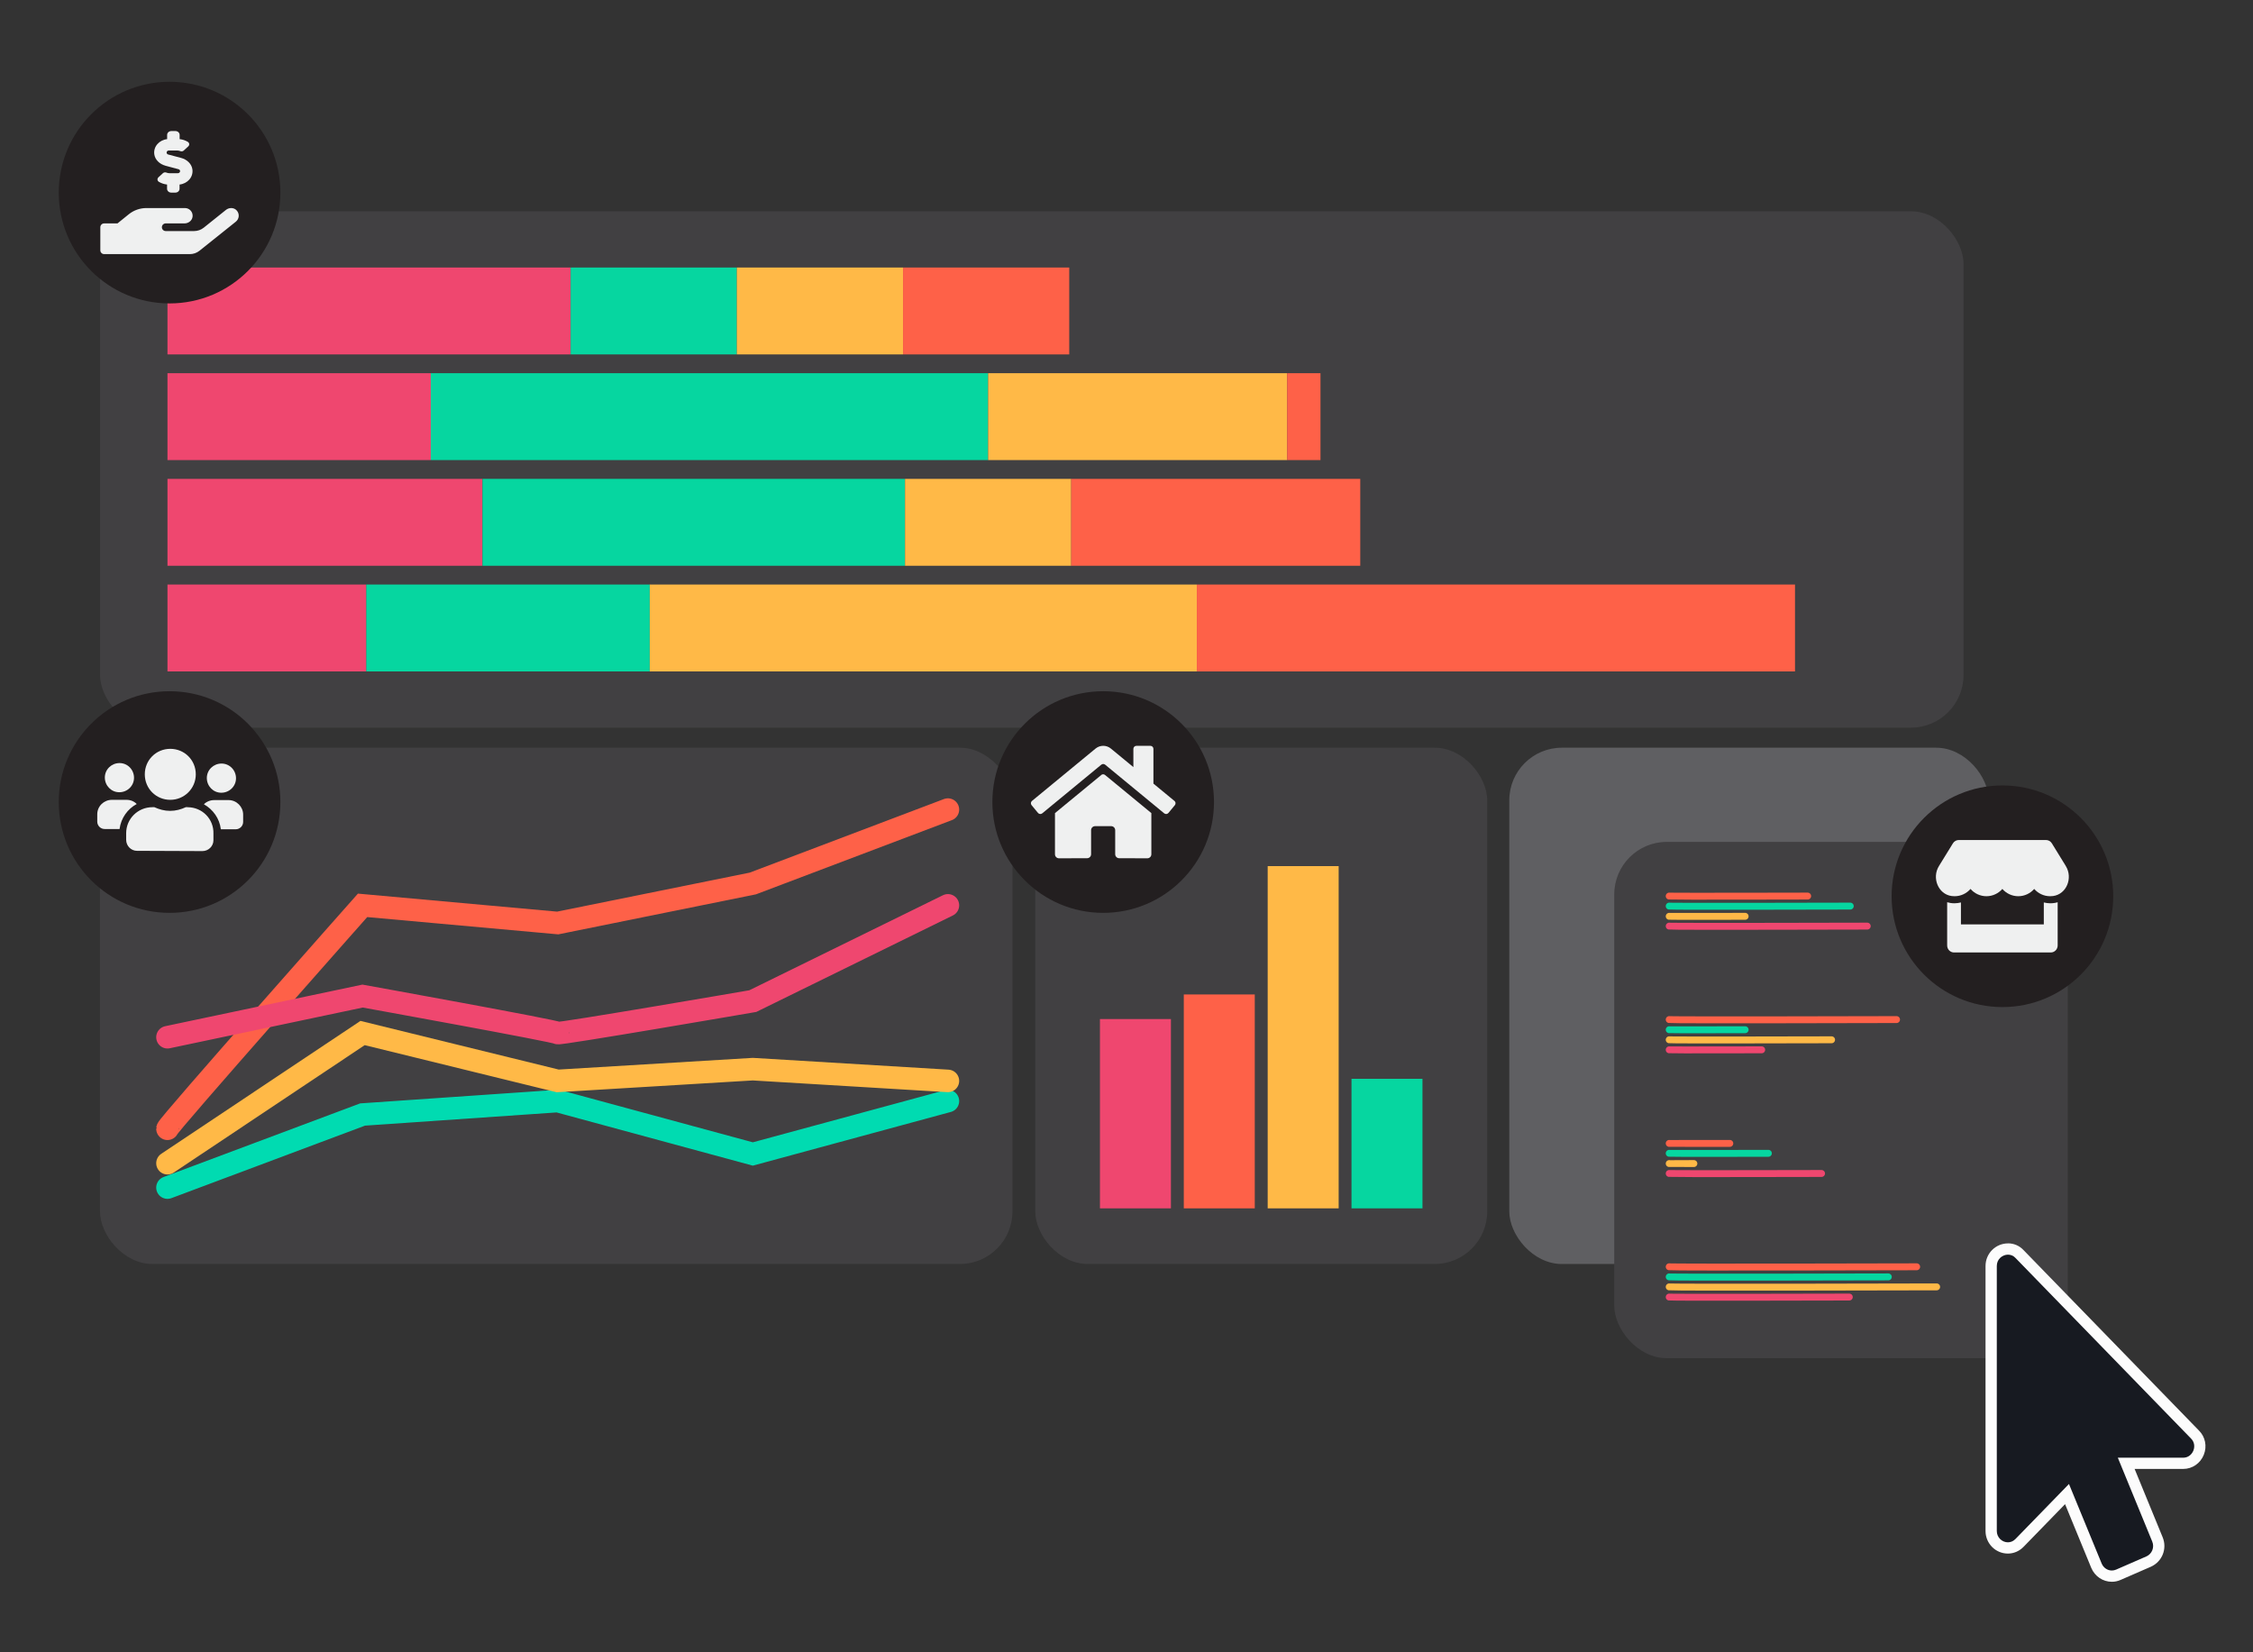 <?xml version="1.0" encoding="UTF-8"?><svg id="Layer_1" xmlns="http://www.w3.org/2000/svg" viewBox="0 0 600 440"><rect x="0" y="0" width="600" height="440" fill="#333333" stroke="none"/><defs><style>.cls-1{fill:#171a21;}.cls-2{fill:#fe6148;}.cls-3,.cls-4,.cls-5,.cls-6,.cls-7,.cls-8,.cls-9,.cls-10{stroke-linecap:round;stroke-miterlimit:10;}.cls-3,.cls-4,.cls-6,.cls-9{stroke-width:1.84px;}.cls-3,.cls-6,.cls-11,.cls-9{fill:#06d6a0;}.cls-3,.cls-10{stroke:#fe6148;}.cls-12{fill:#eff0f0;}.cls-13{fill:#6d6e71;opacity:.75;}.cls-4{stroke:#06d6a0;}.cls-4,.cls-5,.cls-7,.cls-8,.cls-10{fill:none;}.cls-5{stroke:#00dbb1;}.cls-5,.cls-7,.cls-8,.cls-10{stroke-width:6px;}.cls-6,.cls-7{stroke:#ef476f;}.cls-14{fill:#ffb947;}.cls-8,.cls-9{stroke:#ffb947;}.cls-15{fill:#231f20;}.cls-16{fill:#ef476f;}.cls-17{fill:#fcfcfc;}.cls-18{fill:#414042;}</style></defs><g><g><rect class="cls-18" x="26.65" y="56.27" width="496.26" height="137.5" rx="14" ry="14"/><g><g><rect class="cls-16" x="44.6" y="127.52" width="83.88" height="23.14"/><rect class="cls-11" x="128.49" y="127.52" width="112.52" height="23.14"/><rect class="cls-14" x="241.02" y="127.52" width="44.26" height="23.14"/><rect class="cls-2" x="285.28" y="127.52" width="76.97" height="23.14"/></g><g><rect class="cls-16" x="44.6" y="99.38" width="70.13" height="23.14"/><rect class="cls-11" x="114.73" y="99.38" width="148.42" height="23.14"/><rect class="cls-14" x="263.15" y="99.38" width="79.63" height="23.14"/><rect class="cls-2" x="342.78" y="99.38" width="8.88" height="23.14"/></g><g><rect class="cls-16" x="44.6" y="71.24" width="107.37" height="23.14"/><rect class="cls-11" x="151.97" y="71.24" width="44.26" height="23.14"/><rect class="cls-14" x="196.23" y="71.24" width="44.26" height="23.14"/><rect class="cls-2" x="240.49" y="71.24" width="44.26" height="23.14"/></g><g><rect class="cls-14" x="173" y="155.66" width="145.73" height="23.14"/><rect class="cls-2" x="318.73" y="155.66" width="159.3" height="23.14"/><rect class="cls-11" x="97.51" y="155.66" width="75.5" height="23.14"/><rect class="cls-16" x="44.6" y="155.66" width="52.9" height="23.14"/></g></g></g><g><circle class="cls-15" cx="45.16" cy="51.29" r="29.51"/><path class="cls-12" d="M44.07,44.14l3.47,.92c.24,.06,.42,.27,.42,.52,0,.29-.26,.54-.58,.54h-2.28c-.25,0-.49-.05-.72-.14-.34-.14-.72-.11-.98,.13l-1.22,1.12c-.06,.05-.1,.11-.14,.17-.21,.34-.1,.79,.24,1,0,0,0,0,0,0,.67,.4,1.43,.66,2.21,.74v1.13c0,.56,.5,1.02,1.11,1.02h1.11c.61,0,1.11-.46,1.11-1.02v-1.13c2.11-.23,3.7-1.98,3.42-4.03-.2-1.47-1.44-2.64-2.98-3.05l-3.47-.92c-.24-.06-.42-.27-.42-.52,0-.29,.26-.54,.58-.54h2.28c.25,0,.49,.05,.72,.14,.33,.14,.72,.11,.98-.13l1.22-1.12c.05-.05,.1-.1,.14-.17,.21-.34,.1-.79-.24-1.01,0,0,0,0,0,0-.67-.4-1.43-.66-2.21-.74v-1.13c0-.56-.5-1.02-1.11-1.02h-1.11c-.61,0-1.11,.46-1.11,1.02v1.13c-2.1,.23-3.7,1.98-3.42,4.03,.2,1.47,1.44,2.64,2.98,3.05Zm18.83,11.76c-.76-.68-1.93-.64-2.73,0l-5.91,4.73c-.73,.58-1.63,.9-2.56,.9h-7.57c-.57,0-1.02-.46-1.02-1.02s.46-1.02,1.02-1.02h5.01c1.02,0,1.97-.7,2.13-1.7,.02-.12,.03-.23,.03-.35,0-1.13-.92-2.04-2.05-2.04h-10.24c-1.73,0-3.4,.59-4.74,1.68l-2.98,2.41h-3.55c-.57,0-1.02,.46-1.02,1.02v6.14c0,.57,.46,1.02,1.02,1.02h22.83c.93,0,1.83-.32,2.56-.9l9.68-7.74c.88-.71,1.03-2,.32-2.88-.07-.09-.15-.17-.24-.25h0Z"/></g></g><g><g><rect class="cls-18" x="26.63" y="199.11" width="243" height="137.49" rx="14" ry="14"/><g><polyline class="cls-5" points="44.6 316.25 96.56 296.79 148.52 293.21 200.48 307.3 252.44 293.21"/><polyline class="cls-8" points="44.6 309.76 96.56 275.09 148.52 287.84 200.48 284.71 252.44 287.84"/><path class="cls-10" d="M44.6,300.59c0-.89,51.96-59.5,51.96-59.5l51.96,4.7,51.96-10.52,51.96-19.68"/><path class="cls-7" d="M44.6,276.21l51.96-10.96s51.96,9.39,51.96,9.84,51.96-8.5,51.96-8.5l51.96-25.5"/></g></g><g><circle class="cls-15" cx="45.16" cy="213.58" r="29.51"/><path class="cls-12" d="M31.77,210.97c2.15,0,3.92-1.7,3.92-3.85s-1.7-3.92-3.85-3.92-3.92,1.7-3.92,3.85,1.7,3.92,3.85,3.92Zm27.16,.13c2.15,0,3.92-1.7,3.92-3.85s-1.7-3.92-3.85-3.92-3.92,1.7-3.92,3.85,1.7,3.92,3.85,3.92Zm1.96,1.96h-3.85c-1.04,0-2.02,.39-2.74,1.11,2.42,1.37,4.18,3.79,4.51,6.66h3.98c1.04,0,1.96-.85,1.96-1.96v-1.96c0-2.09-1.76-3.85-3.85-3.85Zm-15.54-.07c3.72,0,6.79-3,6.79-6.79s-3-6.79-6.79-6.79-6.79,3-6.79,6.79,3,6.79,6.79,6.79Zm4.64,1.96h-.52c-1.24,.59-2.68,.98-4.18,.98s-2.87-.39-4.18-.98h-.52c-3.85,0-6.99,3.07-6.99,6.92v1.76c0,1.63,1.31,2.94,2.87,2.94l17.43,.07c1.63,0,2.94-1.31,2.94-2.87v-1.76c.13-3.92-3-7.05-6.86-7.05Zm-13.58-.85c-.72-.72-1.63-1.11-2.74-1.11h-3.85c-2.15,0-3.92,1.7-3.92,3.85v1.96c0,1.04,.85,1.96,1.96,1.96h3.98c.39-2.94,2.15-5.35,4.57-6.66h0Z"/></g></g><g><g><rect class="cls-18" x="275.7" y="199.11" width="120.36" height="137.49" rx="14" ry="14"/><g><rect class="cls-16" x="277.17" y="287.12" width="50.41" height="18.9" transform="translate(5.81 598.95) rotate(-90)"/><rect class="cls-2" x="296.23" y="283.85" width="56.96" height="18.9" transform="translate(31.41 618.01) rotate(-90)"/><rect class="cls-14" x="301.47" y="266.76" width="91.14" height="18.9" transform="translate(70.84 623.25) rotate(-90)"/><rect class="cls-11" x="352.12" y="295.08" width="34.5" height="18.9" transform="translate(64.84 673.9) rotate(-90)"/></g></g><g><circle class="cls-15" cx="293.79" cy="213.58" r="29.51"/><path class="cls-12" d="M293.28,206.38l-12.33,10.15v10.96c0,.59,.48,1.07,1.07,1.07l7.49-.02c.59,0,1.06-.48,1.06-1.07v-6.4c0-.59,.48-1.07,1.07-1.07h4.28c.59,0,1.07,.48,1.07,1.07v6.4c0,.59,.48,1.07,1.07,1.07,0,0,0,0,0,0l7.49,.02c.59,0,1.07-.48,1.07-1.07v-10.97l-12.33-10.15c-.3-.24-.72-.24-1.02,0h0Zm19.48,6.9l-5.59-4.61v-9.26c0-.44-.36-.8-.8-.8h-3.74c-.44,0-.8,.36-.8,.8v4.86l-5.99-4.93c-1.18-.98-2.89-.98-4.08,0l-16.93,13.94c-.34,.28-.39,.79-.11,1.13,0,0,0,0,0,0l1.71,2.07c.28,.34,.79,.39,1.13,.11,0,0,0,0,0,0l15.73-12.96c.3-.24,.72-.24,1.02,0l15.73,12.96c.34,.28,.85,.23,1.13-.11,0,0,0,0,0,0l1.71-2.07c.28-.34,.23-.85-.11-1.13,0,0,0,0,0,0h0Z"/></g></g><g><rect class="cls-13" x="401.94" y="199.11" width="127.69" height="137.49" rx="14" ry="14"/><g><g><g><rect class="cls-18" x="429.89" y="224.19" width="120.79" height="137.49" rx="14" ry="14"/><g><g><path class="cls-3" d="M444.53,238.62c.47,.09,36.87,0,36.87,0"/><path class="cls-4" d="M444.53,241.29c.62,.12,48.22,0,48.22,0"/><path class="cls-9" d="M444.53,244.01c.26,.05,20.22,0,20.22,0"/><path class="cls-6" d="M444.53,246.62c.68,.14,52.74,0,52.74,0"/></g><g><path class="cls-3" d="M444.53,271.51c.78,.16,60.54,0,60.54,0"/><path class="cls-4" d="M444.53,274.21c.26,.05,20.22,0,20.22,0"/><path class="cls-9" d="M444.53,276.89c.56,.11,43.24,0,43.24,0"/><path class="cls-6" d="M444.53,279.56c.32,.06,24.63,0,24.63,0"/></g><g><path class="cls-3" d="M444.53,304.48c.21,.04,16.14,0,16.14,0"/><path class="cls-4" d="M444.53,307.12c.34,.07,26.41,0,26.41,0"/><path class="cls-9" d="M444.53,309.85c.08,.02,6.57,0,6.57,0"/><path class="cls-6" d="M444.53,312.49c.52,.1,40.57,0,40.57,0"/></g><g><path class="cls-3" d="M444.53,337.34c.85,.17,65.9,0,65.9,0"/><path class="cls-4" d="M444.53,340.03c.75,.15,58.35,0,58.35,0"/><path class="cls-9" d="M444.53,342.69c.92,.18,71.22,0,71.22,0"/><path class="cls-6" d="M444.53,345.4c.62,.12,47.96,0,47.96,0"/></g></g></g><g><circle class="cls-15" cx="533.27" cy="238.67" r="29.51"/><path class="cls-12" d="M550.16,230.63l-3.73-6.06c-.33-.54-.93-.88-1.56-.88h-23.22c-.63,0-1.22,.33-1.56,.88l-3.73,6.06c-1.93,3.13-.22,7.48,3.38,7.98,.26,.04,.52,.05,.79,.05,1.7,0,3.21-.76,4.24-1.94,1.03,1.18,2.55,1.94,4.24,1.94s3.21-.76,4.24-1.94c1.03,1.18,2.55,1.94,4.24,1.94s3.21-.76,4.24-1.94c1.04,1.18,2.55,1.94,4.24,1.94,.27,0,.53-.02,.79-.05,3.61-.49,5.32-4.84,3.39-7.98Zm-4.17,9.91c-.57,0-1.14-.09-1.7-.22v5.84h-22.07v-5.84c-.55,.13-1.12,.22-1.7,.22-.34,0-.7-.02-1.03-.07-.32-.05-.64-.12-.94-.21v11.51c0,1.04,.82,1.87,1.84,1.87h25.75c1.02,0,1.84-.84,1.84-1.87v-11.51c-.31,.09-.62,.17-.94,.21-.35,.05-.7,.07-1.05,.07h0Z"/></g></g><g><path class="cls-1" d="M562.41,419.72c-1.77,0-3.37-1.08-4.08-2.75l-7.85-19.12-12.64,13c-.84,.87-1.94,1.34-3.1,1.34s-2.26-.46-3.09-1.27c-.88-.85-1.36-2-1.36-3.23v-70.59c0-2.48,2.01-4.51,4.48-4.51,1.2,0,2.3,.5,3.11,1.39l46.68,48.01c1.28,1.25,1.66,3.12,.95,4.85-.7,1.71-2.3,2.81-4.08,2.81h-15.19l8.32,20.27c.94,2.29-.08,4.87-2.32,5.88l-8.09,3.53c-.55,.24-1.14,.36-1.73,.36Z"/><path class="cls-17" d="M534.77,334.11c.72,0,1.44,.28,1.99,.89l46.72,48.06c1.88,1.84,.49,5.12-2.05,5.12h-17.43l9.17,22.34c.64,1.55-.09,3.29-1.55,3.94l-8.08,3.52c-.37,.16-.76,.24-1.13,.24-1.14,0-2.22-.7-2.7-1.83l-8.72-21.21-14.24,14.64c-.6,.62-1.32,.89-2.03,.89-1.51,0-2.95-1.26-2.95-3v-70.59c0-1.82,1.49-3.01,2.98-3.01m0-3h0c-3.3,0-5.98,2.69-5.98,6.01v70.59c0,3.31,2.67,6,5.95,6,1.57,0,3.05-.64,4.18-1.8l11.05-11.36,6.98,16.98c.96,2.26,3.1,3.69,5.47,3.69,.8,0,1.59-.16,2.33-.49l8.08-3.52c3.02-1.36,4.38-4.8,3.13-7.84l-7.47-18.2h12.95c2.4,0,4.55-1.47,5.47-3.75,.92-2.26,.41-4.8-1.29-6.48l-46.67-48c-1.09-1.19-2.57-1.84-4.18-1.84h0Z"/></g></g></g></svg>